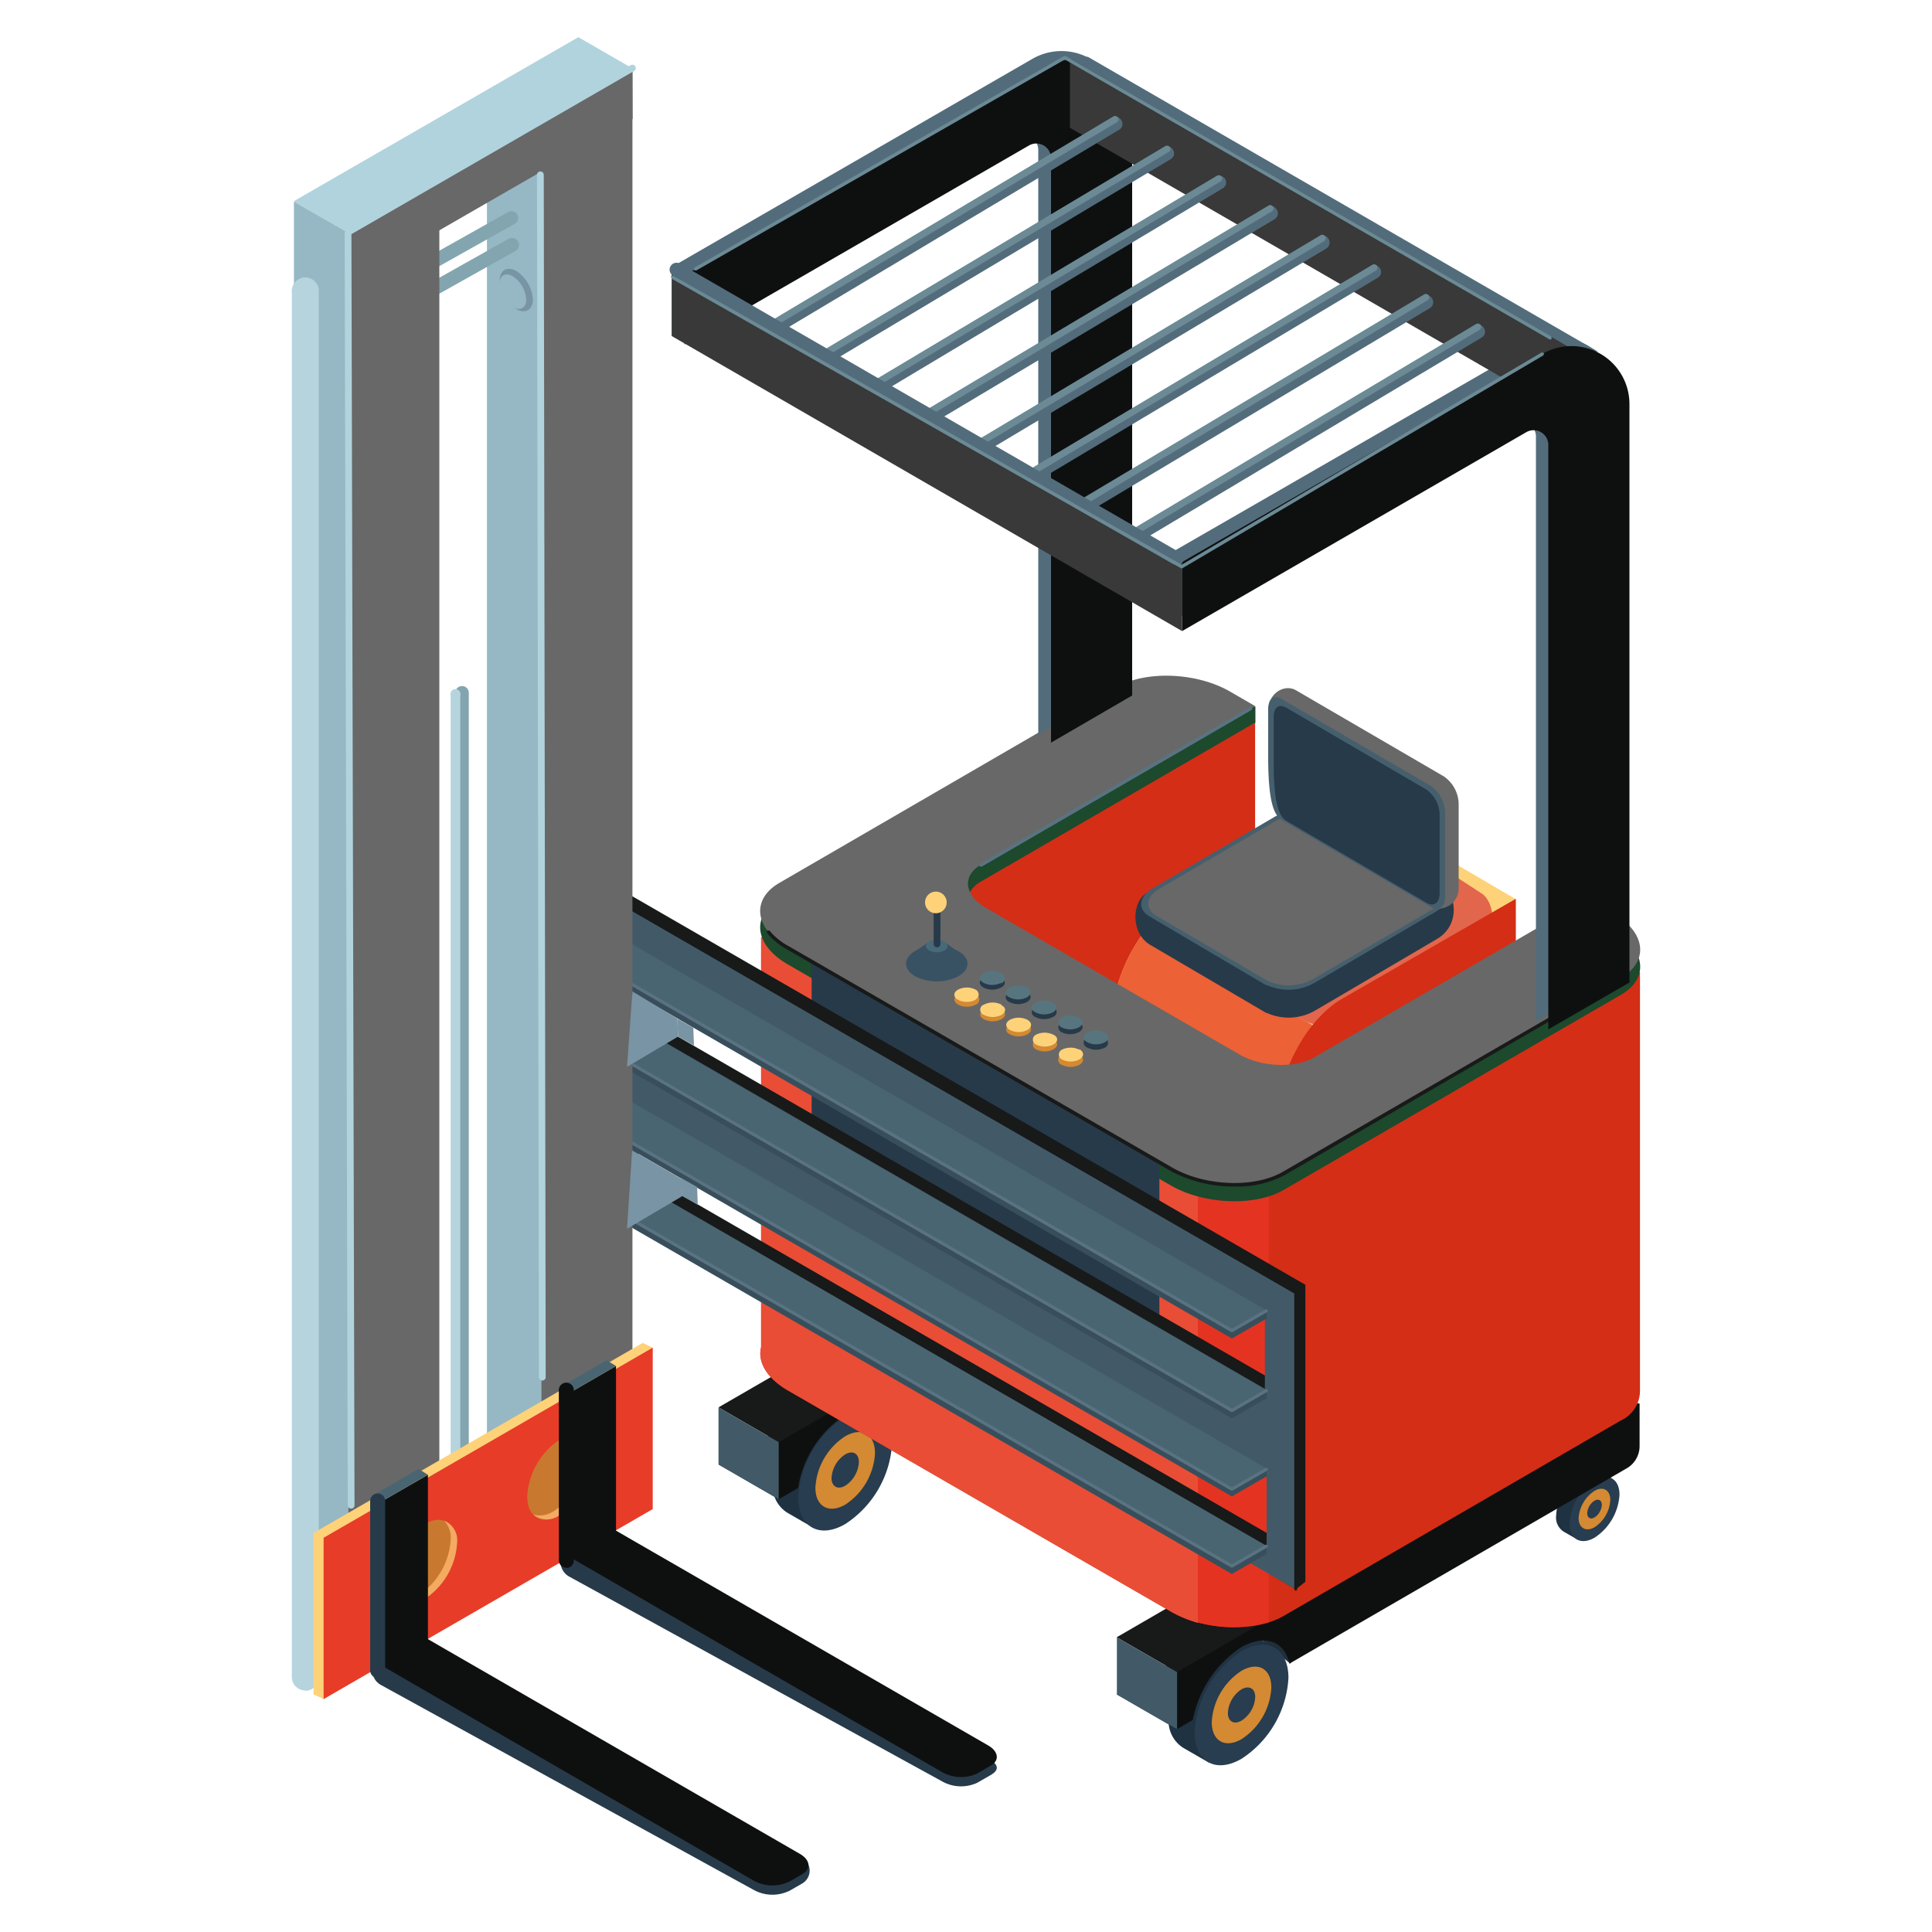<svg id="Calque_1" data-name="Calque 1" xmlns="http://www.w3.org/2000/svg" viewBox="0 0 200 200"><defs><style>.cls-1{fill:#fff;}.cls-2{fill:#1f2f3a;}.cls-3{fill:#9b5c1c;}.cls-4{fill:#1f3242;}.cls-5{fill:#283d4f;}.cls-6{fill:#d48933;}.cls-7{fill:#0e1010;}.cls-8{fill:#181919;}.cls-9{fill:#425a68;}.cls-10{fill:#d42e16;}.cls-11{fill:#e53322;}.cls-12{fill:#e94d36;}.cls-13{fill:#fed278;}.cls-14{fill:#ec6136;}.cls-15{fill:#e2b26c;}.cls-16{fill:#e2664b;}.cls-17{fill:#273a49;}.cls-18{fill:#465f6d;}.cls-19{fill:#686868;}.cls-20{fill:#1d492d;}.cls-21{fill:#57757f;}.cls-22{fill:#597382;}.cls-23{fill:#394e5b;}.cls-24{fill:#4a6572;}.cls-25{fill:#385263;}.cls-26{fill:#48697a;}.cls-27{fill:#b1d3dd;}.cls-28{fill:#95b8c4;}.cls-29{fill:#83a5af;}.cls-30{fill:#b6d4dd;}.cls-31{fill:#e73c28;}.cls-32{fill:#c9792f;}.cls-33{fill:#f4aa61;}.cls-34{fill:#536c7b;}.cls-35{fill:#383938;}.cls-36{fill:#6b8a96;}.cls-37{fill:#7994a4;}</style></defs><rect class="cls-1" width="200" height="200"/><polygon class="cls-2" points="129.8 169.1 133.57 172.22 135.58 168.3 131.66 168.14 129.8 169.1 129.8 169.1"/><polygon class="cls-3" points="88.65 145.25 92.42 148.37 94.44 144.45 90.51 144.28 88.65 145.25 88.65 145.25"/><path class="cls-4" d="M131.93,170.56l-2.57-1.48-.06,0a3.39,3.39,0,0,0-3.46.34l-.17.1a10.73,10.73,0,0,0-4.68,8.27,3.28,3.28,0,0,0,1.54,3.17v0l2.62,1.51,1.67-2.61a11,11,0,0,0,3.84-7l.71.35.56-2.62Z"/><path class="cls-5" d="M123.67,179.3c0,3.08,2.17,4.32,4.85,2.77a10.69,10.69,0,0,0,4.86-8.37c0-3.08-2.17-4.32-4.86-2.77a10.7,10.7,0,0,0-4.85,8.37Z"/><path class="cls-6" d="M125.44,178.28c0,1.95,1.38,2.74,3.08,1.76a6.79,6.79,0,0,0,3.09-5.32c0-2-1.38-2.74-3.09-1.76a6.79,6.79,0,0,0-3.08,5.32Z"/><path class="cls-5" d="M127.11,177.32c0,.89.63,1.25,1.41.8a3.09,3.09,0,0,0,1.42-2.44c0-.89-.63-1.25-1.42-.8a3.11,3.11,0,0,0-1.41,2.44Z"/><path class="cls-4" d="M166.88,153.06l-1.37-.79h0a1.8,1.8,0,0,0-1.84.18l-.09.05a5.69,5.69,0,0,0-2.49,4.4,1.73,1.73,0,0,0,.82,1.68v0l1.4.8.89-1.39a5.86,5.86,0,0,0,2-3.73l.38.18.3-1.39Z"/><path class="cls-5" d="M162.48,157.71c0,1.63,1.16,2.29,2.59,1.47a5.7,5.7,0,0,0,2.58-4.45c0-1.64-1.16-2.3-2.58-1.48a5.7,5.7,0,0,0-2.59,4.46Z"/><path class="cls-6" d="M163.42,157.16c0,1,.74,1.46,1.65.94a3.62,3.62,0,0,0,1.63-2.83c0-1-.73-1.46-1.63-.94a3.63,3.63,0,0,0-1.65,2.83Z"/><path class="cls-5" d="M164.31,156.65c0,.48.34.67.76.43a1.67,1.67,0,0,0,.75-1.3c0-.47-.34-.66-.75-.43a1.65,1.65,0,0,0-.76,1.3Z"/><path class="cls-4" d="M90.9,146.25l-2.57-1.48-.06,0a3.41,3.41,0,0,0-3.46.33l-.17.11A10.73,10.73,0,0,0,80,153.45a3.28,3.28,0,0,0,1.54,3.17v0l2.62,1.51,1.67-2.61a11.06,11.06,0,0,0,3.84-7l.71.34.56-2.61Z"/><path class="cls-5" d="M82.64,155c0,3.08,2.18,4.32,4.86,2.77a10.7,10.7,0,0,0,4.85-8.37c0-3.08-2.17-4.32-4.85-2.77A10.71,10.71,0,0,0,82.64,155Z"/><path class="cls-6" d="M84.41,154c0,1.95,1.38,2.74,3.09,1.76a6.8,6.8,0,0,0,3.08-5.32c0-2-1.38-2.74-3.08-1.76A6.77,6.77,0,0,0,84.41,154Z"/><path class="cls-5" d="M86.08,153c0,.89.64,1.25,1.42.8a3.11,3.11,0,0,0,1.41-2.44c0-.9-.63-1.26-1.41-.8A3.12,3.12,0,0,0,86.08,153Z"/><path class="cls-7" d="M107.89,132.22,74.38,151.6l6.23,3.6,2-1.15a11.15,11.15,0,0,1,4.91-7.59c2.46-1.42,4.5-.54,4.9,1.93l16.07-9.32,49.38,11.82L115.6,175.4l6.24,3.6,1.64-.95a11.67,11.67,0,0,1,5-7.52c2.46-1.41,4.51-.63,5,1.69L168.4,152a2.66,2.66,0,0,0,1.33-2.29v-4.39l-61.84-13.1Z"/><polygon class="cls-8" points="107.89 126.31 74.38 145.69 80.61 149.29 108.47 133.16 157.85 144.99 115.6 169.49 121.84 173.09 169.73 145.32 107.89 126.31 107.89 126.31"/><polygon class="cls-9" points="74.38 145.69 74.38 151.6 80.61 155.2 80.61 149.29 74.38 145.69 74.38 145.69"/><polygon class="cls-9" points="115.62 169.5 115.62 175.41 121.85 179.01 121.85 173.1 115.62 169.5 115.62 169.5"/><path class="cls-10" d="M169.79,100.6l-46.63,17.49L78.79,97v42.46c-.38,1.51.57,3.2,2.76,4.47l39.62,22.88c3.45,2,8.71,2.21,11.7.48l34.9-20.23a3.39,3.39,0,0,0,2-3.15h0V100.6"/><path class="cls-11" d="M123.62,167.83a13.64,13.64,0,0,0,7.72.1V113.75h-7.72v54.08Z"/><path class="cls-12" d="M124,112l-10.31,1L78.79,97v42.46c-.38,1.51.57,3.2,2.76,4.47l39.62,22.88A12.51,12.51,0,0,0,124,168V112Z"/><path class="cls-10" d="M129.93,74.84v40.68L87.41,108.2s3.36-18.46,3.76-18.46,38.76-14.9,38.76-14.9"/><path class="cls-13" d="M139.75,83V95.74l-10.95,6.33L115,110v-3.65a17.29,17.29,0,0,1,3.67-10.16,11,11,0,0,1,3.13-2.82L139.75,83"/><polyline class="cls-13" points="156.87 93.06 155.49 105.38 145.46 111.67 132.13 120.05 115.01 110.03 124.43 99.55 134.95 87.84 139.75 83.03 156.87 93.06"/><path class="cls-14" d="M145.46,111.68l-13.33,8.37L115,110v-3.65a17.29,17.29,0,0,1,3.67-10.16l5.75,3.33,4.37,2.52,16.66,9.61"/><path class="cls-15" d="M124.49,99.48l-1.55-.9c-2-1.27-1.79-4.45-.32-5.31L133.89,89l-9.4,10.46"/><path class="cls-16" d="M137.21,106.17a4.31,4.31,0,0,1-2.16-.51l-10.56-6.18L133.89,89l2-.73c1.33-.79,3.59-3.75,5-3.75a.82.82,0,0,1,.4.1l12.06,7.85c1.27.75,2,4.09-.68,5.59L140,105.45a5.6,5.6,0,0,1-2.81.72"/><path class="cls-17" d="M131.08,104.86,119,97.77c-2-1.27-1.79-4.44-.32-5.31l13.23-5a5.45,5.45,0,0,1,5-.21l12.44,4.41c1.27.75,2,4.09-.69,5.6l-12.55,7.37a5.47,5.47,0,0,1-5,.21Z"/><path class="cls-18" d="M131.08,102,119,94.87c-1.28-.75-1.12-2.06.36-2.93l12.55-7.36a5.45,5.45,0,0,1,5-.22L149,91.45c1.27.75,1.11,2.06-.36,2.92l-12.55,7.37a5.44,5.44,0,0,1-5,.21Z"/><path class="cls-19" d="M131.22,101.54l-11.53-6.75c-1.22-.72-1.07-2,.34-2.79l12-7a5.21,5.21,0,0,1,4.74-.2l11.53,6.75c1.22.71,1.06,2-.34,2.78l-12,7a5.21,5.21,0,0,1-4.74.2Z"/><path class="cls-19" d="M149.58,80.44l-15.45-9c-1.29-.7-3.09.5-2.79,2.47l1.36,7.26a3.52,3.52,0,0,0,1.43,2.79l14.14,10A2.09,2.09,0,0,0,151,91.86V83.23a3.53,3.53,0,0,0-1.44-2.79Z"/><path class="cls-18" d="M148.16,81.38l-15.44-9c-.8-.47-1.44-.16-1.44,1.1v4.81c0,4.9.64,6.14,1.44,6.61l15.44,9c.79.47,1.44,0,1.44-1.1V84.17a3.53,3.53,0,0,0-1.44-2.79Z"/><path class="cls-17" d="M147.68,81.75l-14.49-8.47c-.74-.44-1.34-.15-1.34,1v4.51c0,4.59.6,5.76,1.34,6.2l14.49,8.47c.75.44,1.35,0,1.35-1v-8.1a3.26,3.26,0,0,0-1.35-2.61Z"/><path class="cls-10" d="M156.87,105.77l-24.74,14.28V116.4c0-5,3-10.81,6.79-13l18-10.36v12.71Z"/><path class="cls-20" d="M166.93,96.2l-2.57-1.48c-.11.08-.2.16-.33.24l-28,16.23c-2,1.14-5.46,1-7.74-.32L102.1,95.73c-2.29-1.32-2.54-3.33-.56-4.47l28-16.23a3.17,3.17,0,0,1,.42-.19v-1.7l-2.61.19c-3.45-2-8.71-2.21-11.7-.49L80.71,93.08c-3,1.72-2.6,4.76.84,6.75l39.62,22.87c3.45,2,8.71,2.21,11.7.49L167.77,103c3-1.72,2.61-4.76-.84-6.75Z"/><path class="cls-17" d="M114.85,146.22,89.18,131.4c-2.85-1.64-5.16-6.06-5.16-9.86V99.61l36,20.78v21.93c0,3.8-2.32,5.54-5.16,3.9Z"/><path class="cls-19" d="M166.93,94.5,164.36,93a2.8,2.8,0,0,1-.33.24l-28,16.23c-2,1.14-5.46,1-7.74-.32L102.1,94c-2.29-1.32-2.54-3.33-.56-4.47l28-16.23c.13-.07.28-.13.42-.19l-2.61-1.51c-3.45-2-8.71-2.21-11.7-.49L80.71,91.38c-3,1.72-2.6,4.76.84,6.75L121.17,121c3.45,2,8.71,2.2,11.7.48l34.9-20.24c3-1.72,2.61-4.76-.84-6.75Z"/><path class="cls-17" d="M114.38,107.39a2,2,0,0,0-1.82,0,.56.56,0,0,0,0,1.06,2,2,0,0,0,1.82,0,.55.55,0,0,0,0-1Zm-2.69-1.55a2,2,0,0,0-1.82,0,.56.56,0,0,0,0,1,2,2,0,0,0,1.83,0c.5-.29.49-.76,0-1ZM109,104.28a2,2,0,0,0-1.82,0c-.5.29-.5.76,0,1a2,2,0,0,0,1.82,0,.56.56,0,0,0,0-1.06Zm-2.69-1.55a2,2,0,0,0-1.82,0c-.5.29-.5.76,0,1a2,2,0,0,0,1.82,0c.5-.29.5-.76,0-1Zm-2.68-.5a2,2,0,0,1-1.82,0c-.51-.29-.51-.76,0-1a2,2,0,0,1,1.82,0c.51.29.51.76,0,1Z"/><path class="cls-21" d="M114.38,106.89a2,2,0,0,0-1.82,0c-.51.29-.5.76,0,1a2,2,0,0,0,1.82,0,.55.55,0,0,0,0-1Zm-2.69-1.55a2,2,0,0,0-1.82,0,.56.56,0,0,0,0,1,2,2,0,0,0,1.83,0c.5-.29.49-.76,0-1ZM109,103.79a2,2,0,0,0-1.82,0c-.5.29-.5.76,0,1a2,2,0,0,0,1.82,0c.5-.29.5-.76,0-1Zm-2.69-1.55a2,2,0,0,0-1.82,0c-.5.29-.5.76,0,1a2,2,0,0,0,1.82,0c.5-.29.5-.76,0-1.05Zm-2.68-.5a2,2,0,0,1-1.82,0c-.51-.29-.51-.76,0-1a2,2,0,0,1,1.82,0,.56.56,0,0,1,0,1.06Z"/><path class="cls-6" d="M111.74,109.17a2,2,0,0,0-1.82,0,.56.56,0,0,0,0,1.06,2,2,0,0,0,1.82,0c.51-.29.5-.76,0-1Zm-2.69-1.55a2,2,0,0,0-1.82,0,.56.56,0,0,0,0,1,2,2,0,0,0,1.83,0c.5-.29.5-.76,0-1Zm-2.69-1.55a2,2,0,0,0-1.82,0c-.5.29-.5.76,0,1a2,2,0,0,0,1.82,0c.5-.29.5-.76,0-1.05Zm-2.69-1.56a2,2,0,0,0-1.82,0c-.5.29-.5.76,0,1a2,2,0,0,0,1.82,0c.5-.29.5-.76,0-1ZM101,104a2,2,0,0,1-1.82,0c-.5-.29-.51-.76,0-1.05a2,2,0,0,1,1.83,0,.56.56,0,0,1,0,1.05Z"/><path class="cls-13" d="M111.74,108.67a2,2,0,0,0-1.82,0,.56.56,0,0,0,0,1,2,2,0,0,0,1.82,0c.51-.29.5-.76,0-1.06Zm-2.69-1.55a2,2,0,0,0-1.82,0,.56.56,0,0,0,0,1,2,2,0,0,0,1.83,0c.5-.29.5-.76,0-1Zm-2.69-1.55a2,2,0,0,0-1.82,0c-.5.29-.5.76,0,1.05a2,2,0,0,0,1.82,0c.5-.29.5-.76,0-1.05ZM103.67,104a2,2,0,0,0-1.82,0,.56.56,0,0,0,0,1.06,2,2,0,0,0,1.82,0c.5-.29.5-.76,0-1Zm-2.68-.5a2,2,0,0,1-1.82,0c-.5-.29-.51-.76,0-1.05a2,2,0,0,1,1.83,0,.56.56,0,0,1,0,1Z"/><path class="cls-8" d="M127.79,122.83a13.85,13.85,0,0,1-6.71-1.67L81.47,98.28a7.31,7.31,0,0,1-2.07-1.7l0-.25.25,0a6.73,6.73,0,0,0,2,1.62l39.62,22.87c3.4,2,8.57,2.19,11.52.49l34.91-20.24.23.07-.06.24L133,121.64a10.49,10.49,0,0,1-5.16,1.19Z"/><polygon class="cls-22" points="101.54 89.73 101.39 89.65 101.45 89.41 129.42 73.18 129.66 73.24 129.59 73.48 101.63 89.71 101.54 89.73 101.54 89.73"/><path class="cls-8" d="M132.15,159.28,66.09,121.14v-7.23l66.06,38.14v7.23ZM65.91,97.62,132,135.76V143L65.91,104.85V97.62ZM62.72,91.2l-1,.78,1,29.94,71.41,42.61,1-.79V133L62.72,91.2Z"/><path class="cls-9" d="M131.12,160.06,65.07,121.92V114.7l66.05,38.13v7.23ZM64.89,98.41l66.05,38.13v7.23l-66-38.13V98.41ZM61.7,92V122.7l72.43,41.83V133.81L61.7,92Z"/><polygon class="cls-23" points="131.13 152.83 127.52 154.91 61.45 116.77 61.49 115.88 131.13 152.02 131.13 152.83 131.13 152.83"/><polygon class="cls-24" points="131.13 152.02 127.52 154.1 61.45 115.96 65.06 113.88 131.13 152.02 131.13 152.02"/><polygon class="cls-23" points="131.13 136.49 127.52 138.56 61.45 100.42 61.49 99.53 131.13 135.67 131.13 136.49 131.13 136.49"/><polygon class="cls-24" points="131.13 135.67 127.52 137.75 61.45 99.61 65.06 97.53 131.13 135.67 131.13 135.67"/><polygon class="cls-23" points="131.13 144.75 127.52 146.83 61.45 108.69 61.49 107.8 131.13 143.94 131.13 144.75 131.13 144.75"/><polygon class="cls-24" points="131.13 143.94 127.52 146.02 61.45 107.88 65.06 105.79 131.13 143.94 131.13 143.94"/><polygon class="cls-23" points="131.13 160.86 127.52 162.94 61.45 124.8 61.49 123.91 131.13 160.04 131.13 160.86 131.13 160.86"/><polygon class="cls-24" points="131.13 160.04 127.52 162.12 61.45 123.98 65.06 121.9 131.13 160.04 131.13 160.04"/><polygon class="cls-22" points="127.52 137.91 127.44 137.89 61.37 99.75 61.31 99.53 61.53 99.47 127.52 137.56 131.04 135.53 131.26 135.59 131.21 135.81 127.6 137.89 127.52 137.91 127.52 137.91"/><polygon class="cls-22" points="127.52 146.18 127.44 146.16 61.37 108.01 61.31 107.79 61.53 107.74 127.52 145.83 131.04 143.8 131.26 143.85 131.21 144.07 127.6 146.16 127.52 146.18 127.52 146.18"/><polygon class="cls-22" points="127.52 154.32 127.44 154.3 61.37 116.16 61.31 115.94 61.53 115.88 127.52 153.98 131.04 151.94 131.26 152 131.21 152.22 127.6 154.3 127.52 154.32 127.52 154.32"/><polygon class="cls-22" points="127.52 162.28 127.44 162.26 61.37 124.12 61.31 123.9 61.53 123.84 127.52 161.94 131.04 159.9 131.26 159.96 131.21 160.18 127.6 162.26 127.52 162.28 127.52 162.28"/><polygon class="cls-8" points="134.14 164.69 133.98 164.53 133.98 133.9 61.61 92.12 61.56 91.9 61.77 91.84 134.22 133.67 134.29 133.81 134.29 164.53 134.14 164.69 134.14 164.69"/><path class="cls-25" d="M99.23,101.06a5,5,0,0,1-4.5,0c-1.25-.72-1.25-1.89,0-2.6a5,5,0,0,1,4.49,0c1.25.72,1.25,1.88,0,2.59Z"/><polygon class="cls-25" points="94.4 98.68 96.09 97.57 97.91 97.61 99.85 99.02 95.32 99.13 94.4 98.68 94.4 98.68"/><path class="cls-26" d="M97.76,98.39a1.76,1.76,0,0,1-1.58,0c-.44-.26-.44-.67,0-.92a1.76,1.76,0,0,1,1.58,0c.44.26.44.67,0,.92Z"/><path class="cls-17" d="M97,98.07a.35.35,0,0,1-.35-.35V93.14a.35.35,0,0,1,.7,0v4.58a.35.35,0,0,1-.35.35Z"/><path class="cls-13" d="M98,93.41A1.12,1.12,0,1,1,96.9,92.3,1.12,1.12,0,0,1,98,93.41Z"/><polygon class="cls-27" points="65.47 7.13 56.02 12.58 50.41 9.36 59.87 3.9 65.47 7.13 65.47 7.13"/><polygon class="cls-19" points="65.47 157.37 56.02 162.83 56.02 12.58 65.47 7.13 65.47 157.37 65.47 157.37"/><polygon class="cls-28" points="50.41 159.61 56.02 162.83 56.02 12.58 50.41 9.36 50.41 159.61 50.41 159.61"/><path class="cls-29" d="M42.29,29.23a.69.69,0,0,1-.34-1.3l10.69-6a.7.7,0,0,1,.68,1.22l-10.69,6-.34.08Z"/><path class="cls-29" d="M42.29,32A.69.69,0,0,1,42,30.7l10.69-6A.7.7,0,0,1,53.32,26l-10.69,6-.34.08Z"/><path class="cls-29" d="M47.83,163.25a.7.7,0,0,1-.7-.7V71.72a.7.7,0,0,1,1.4,0v90.83a.7.7,0,0,1-.7.7Z"/><path class="cls-30" d="M47.17,163.34a.52.52,0,0,1-.52-.52V72a.52.52,0,1,1,1,0v90.83a.52.52,0,0,1-.52.52Z"/><polygon class="cls-27" points="45.46 18.64 36.01 24.09 30.43 20.87 39.88 15.41 45.46 18.64 45.46 18.64"/><polygon class="cls-19" points="45.48 168.88 36.03 174.34 36.03 24.09 45.48 18.64 45.48 168.88 45.48 168.88"/><polygon class="cls-28" points="30.43 171.12 36.03 174.34 36.03 24.09 30.43 20.87 30.43 171.12 30.43 171.12"/><path class="cls-30" d="M31.6,175a1.4,1.4,0,0,1-1.39-1.4V30.24a1.4,1.4,0,1,1,2.79,0V173.63a1.4,1.4,0,0,1-1.4,1.4Z"/><polygon class="cls-13" points="32.46 158.69 32.46 175.4 33.5 175.89 66.53 155.73 67.57 139.51 66.53 139.02 32.46 158.69 32.46 158.69"/><polygon class="cls-31" points="33.5 159.19 33.5 175.89 67.57 156.22 67.57 139.51 33.5 159.19 33.5 159.19"/><path class="cls-32" d="M47.27,159.73a7.46,7.46,0,0,1-3.4,5.86c-1.87,1.08-3.39.21-3.39-1.94a7.48,7.48,0,0,1,3.39-5.85c1.88-1.08,3.4-.22,3.4,1.93Z"/><path class="cls-33" d="M46,157.44a2.59,2.59,0,0,1,.66,1.9,7.46,7.46,0,0,1-3.4,5.85,2.54,2.54,0,0,1-2.08.36,2.17,2.17,0,0,0,2.74,0,7.46,7.46,0,0,0,3.4-5.86A2.16,2.16,0,0,0,46,157.44Z"/><path class="cls-32" d="M61.37,151a7.46,7.46,0,0,1-3.4,5.85c-1.87,1.08-3.39.22-3.39-1.93A7.51,7.51,0,0,1,58,149c1.88-1.08,3.4-.21,3.4,1.94Z"/><path class="cls-33" d="M60.05,148.68a2.61,2.61,0,0,1,.66,1.9,7.49,7.49,0,0,1-3.4,5.86,2.62,2.62,0,0,1-2.08.36,2.16,2.16,0,0,0,2.74,0,7.46,7.46,0,0,0,3.4-5.85,2.17,2.17,0,0,0-1.32-2.3Z"/><path class="cls-17" d="M101.15,184.56l1.41-.81c.93-.54.81-1.11-.26-1.73l-38.62-22.3a4,4,0,0,0-3.61-.15l-1.42.82a1.71,1.71,0,0,0,.26,2.81l38.62,21.21a4,4,0,0,0,3.62.15Z"/><path class="cls-7" d="M101.15,183.6l1.41-.82c.93-.53.81-1.47-.26-2.09L63.68,158.4a4,4,0,0,0-3.61-.15l-1.42.81c-.92.54-.81,1.47.26,2.09l38.62,22.3a4,4,0,0,0,3.62.15Z"/><polygon class="cls-7" points="58.98 161.21 63.77 158.44 63.77 141.41 58.98 144.18 58.98 161.21 58.98 161.21"/><polygon class="cls-24" points="58.02 143.57 58.98 144.18 63.77 141.41 62.81 140.81 58.02 143.57 58.02 143.57"/><path class="cls-17" d="M81.65,195.78l1.41-.81a1.55,1.55,0,0,0,0-2.66L44.19,170.94a4,4,0,0,0-3.62-.15l-1.41.82a1.71,1.71,0,0,0,.26,2.81L78,195.63a4,4,0,0,0,3.62.15Z"/><path class="cls-7" d="M81.65,194.82l1.41-.82c.93-.53.82-1.47-.26-2.09L44.19,169.62a4,4,0,0,0-3.62-.15l-1.41.81c-.93.54-.81,1.47.26,2.09L78,194.67a4,4,0,0,0,3.62.15Z"/><polygon class="cls-7" points="39.5 172.47 44.3 169.7 44.3 152.67 39.5 155.43 39.5 172.47 39.5 172.47"/><polygon class="cls-24" points="38.54 154.83 39.5 155.43 44.3 152.67 43.33 152.06 38.54 154.83 38.54 154.83"/><path class="cls-7" d="M58.62,162.29a.77.77,0,0,1-.77-.77V144a.78.78,0,1,1,1.55,0v17.55a.77.77,0,0,1-.78.77Z"/><path class="cls-17" d="M39.1,173.7a.78.78,0,0,1-.78-.77V155.38a.78.78,0,0,1,.78-.78.77.77,0,0,1,.77.78v17.55a.77.77,0,0,1-.77.77Z"/><path class="cls-34" d="M69.54,27.64v7.15L105.2,14.2a1.52,1.52,0,0,1,2.28,1.32V76l8.4-4.85V11.3a6,6,0,0,0-9-5.21L69.54,27.64Z"/><path class="cls-7" d="M70.86,28.5v7.15l35.66-20.59a1.52,1.52,0,0,1,2.28,1.32v60.5L117.2,72V12.16a6,6,0,0,0-9-5.21L70.86,28.5Z"/><polygon class="cls-34" points="112.61 5.88 165.44 36.41 161.68 35.78 110.76 6.07 112.61 5.88 112.61 5.88"/><path class="cls-34" d="M121.05,57.32v7.16l35.67-20.59A1.51,1.51,0,0,1,159,45.2v60.5l8.41-4.85V41a6,6,0,0,0-9-5.2L121.05,57.32Z"/><polygon class="cls-35" points="110.76 6.07 163.59 36.61 163.59 43.77 110.76 13.23 110.76 6.07 110.76 6.07"/><path class="cls-34" d="M76.92,36.54a.69.69,0,0,1-.6-.34.7.7,0,0,1,.24-1l38.52-23a.71.71,0,0,1,1,.24.7.7,0,0,1-.24,1l-38.52,23-.36.1Z"/><path class="cls-34" d="M82.28,39.61a.69.69,0,0,1-.6-.34.7.7,0,0,1,.24-1l38.52-23a.7.7,0,0,1,1,.25.69.69,0,0,1-.24.95l-38.52,23-.36.1Z"/><path class="cls-34" d="M87.64,42.68a.7.7,0,0,1-.6-.34.69.69,0,0,1,.24-1l38.52-23a.7.7,0,1,1,.72,1.19L88,42.58l-.36.1Z"/><path class="cls-34" d="M93,45.76a.71.71,0,0,1-.6-.35.7.7,0,0,1,.24-.95l38.53-23a.69.69,0,0,1,1,.24.7.7,0,0,1-.24,1l-38.52,23-.36.1Z"/><path class="cls-34" d="M98.37,48.83a.72.72,0,0,1-.61-.34.71.71,0,0,1,.25-1l38.52-23a.7.7,0,0,1,1,.24.72.72,0,0,1-.24,1l-38.53,23-.35.1Z"/><path class="cls-34" d="M103.73,51.9a.69.69,0,0,1-.6-.34.7.7,0,0,1,.24-1l38.52-23a.7.7,0,1,1,.72,1.2l-38.52,23-.36.1Z"/><path class="cls-34" d="M109.09,55a.69.69,0,0,1-.6-.34.7.7,0,0,1,.24-1l38.52-23a.71.71,0,0,1,1,.24.7.7,0,0,1-.24,1l-38.52,23-.36.1Z"/><path class="cls-34" d="M114.45,58a.69.69,0,0,1-.36-1.29l38.52-23a.7.7,0,0,1,1,.24.69.69,0,0,1-.24,1l-38.52,23-.36.1Z"/><path class="cls-36" d="M76.92,35.7l-.3-.17a.34.34,0,0,1,.12-.48l38.52-23a.35.35,0,0,1,.36.6l-38.52,23-.18.05Z"/><path class="cls-36" d="M82.28,38.77,82,38.6a.35.35,0,0,1,.12-.48l38.52-23a.35.35,0,0,1,.36.6l-38.52,23-.18.05Z"/><path class="cls-36" d="M87.64,41.84l-.3-.17a.35.35,0,0,1,.12-.48l38.52-23a.35.35,0,0,1,.48.12.34.34,0,0,1-.12.48l-38.52,23-.18.05Z"/><path class="cls-36" d="M93,44.91l-.3-.17a.36.36,0,0,1,.12-.48l38.53-23a.35.35,0,0,1,.35.6l-38.52,23-.18,0Z"/><path class="cls-36" d="M98.37,48l-.31-.17a.36.36,0,0,1,.13-.48l38.52-23a.36.36,0,0,1,.48.12.38.38,0,0,1-.12.49l-38.53,23-.17,0Z"/><path class="cls-36" d="M103.73,51.06l-.3-.17a.34.34,0,0,1,.12-.48l38.52-23a.35.35,0,0,1,.48.12.36.36,0,0,1-.12.48L103.91,51l-.18.05Z"/><path class="cls-36" d="M109.09,54.13l-.3-.17a.34.34,0,0,1,.12-.48l38.52-23a.35.35,0,0,1,.48.12.36.36,0,0,1-.12.48l-38.52,23-.18.05Z"/><path class="cls-36" d="M114.45,57.2l-.3-.17a.35.35,0,0,1,.12-.48l38.52-23a.35.35,0,1,1,.36.6l-38.52,23-.18.05Z"/><path class="cls-7" d="M122.37,58.18v7.15L158,44.74a1.52,1.52,0,0,1,2.28,1.32v60.5l8.4-4.85V41.84a6,6,0,0,0-9-5.21L122.37,58.18Z"/><polygon class="cls-35" points="69.54 27.64 122.37 58.18 122.37 65.33 69.54 34.79 69.54 27.64 69.54 27.64"/><path class="cls-34" d="M121.8,58.51l-.35-.1L69.67,28.52a.69.69,0,0,1-.26-.95.71.71,0,0,1,1-.26L122.15,57.2a.7.7,0,0,1,.26,1,.72.72,0,0,1-.61.35Z"/><polygon class="cls-36" points="122.33 58.84 122.25 58.82 69.51 28.84 69.44 28.6 69.68 28.53 122.33 58.46 159.6 36.48 159.84 36.55 159.78 36.78 122.42 58.81 122.33 58.84 122.33 58.84"/><polygon class="cls-36" points="160.49 35.16 160.4 35.13 110.23 6.16 72.06 28.01 71.82 27.95 71.88 27.71 110.14 5.81 110.32 5.81 160.58 34.83 160.64 35.07 160.49 35.16 160.49 35.16"/><polygon class="cls-27" points="30.43 20.82 59.87 3.85 65.47 7.08 36.03 24.04 30.43 20.82 30.43 20.82"/><path class="cls-37" d="M55.16,31c0,1.08-.77,1.52-1.71,1a3.75,3.75,0,0,1-1.72-2.95c0-1.09.77-1.52,1.72-1a3.8,3.8,0,0,1,1.71,3Z"/><path class="cls-28" d="M54.47,31c0,.88-.62,1.23-1.39.79a3.07,3.07,0,0,1-1.38-2.39c0-.88.62-1.24,1.38-.8A3.07,3.07,0,0,1,54.47,31Z"/><polygon class="cls-19" points="36.05 29.28 65.49 12.31 65.47 7.08 36.03 24.04 36.05 29.28 36.05 29.28"/><polygon class="cls-37" points="65.47 102.63 70.13 105.46 70.19 107.31 64.91 110.44 65.47 102.63 65.47 102.63"/><polygon class="cls-37" points="65.44 119.08 70.55 122.05 70.62 123.83 64.91 127.2 65.44 119.08 65.44 119.08"/><polygon class="cls-37" points="70.19 107.31 71.84 108.23 71.77 106.39 70.13 105.46 70.19 107.31 70.19 107.31"/><polygon class="cls-37" points="70.59 123.8 72.23 124.72 72.17 122.88 70.52 121.95 70.59 123.8 70.59 123.8"/><path class="cls-27" d="M36.35,156.17a.35.35,0,0,1-.35-.35L35.68,24.05l.18-.31,29.44-17a.36.36,0,0,1,.47.13.35.35,0,0,1-.13.48L36.38,24.24l.32,131.58a.34.34,0,0,1-.35.35Z"/><path class="cls-27" d="M56.14,142.91a.35.35,0,0,1-.35-.34L55.59,18.1a.35.35,0,0,1,.35-.35.35.35,0,0,1,.35.35l.2,124.47a.34.34,0,0,1-.35.34Z"/></svg>